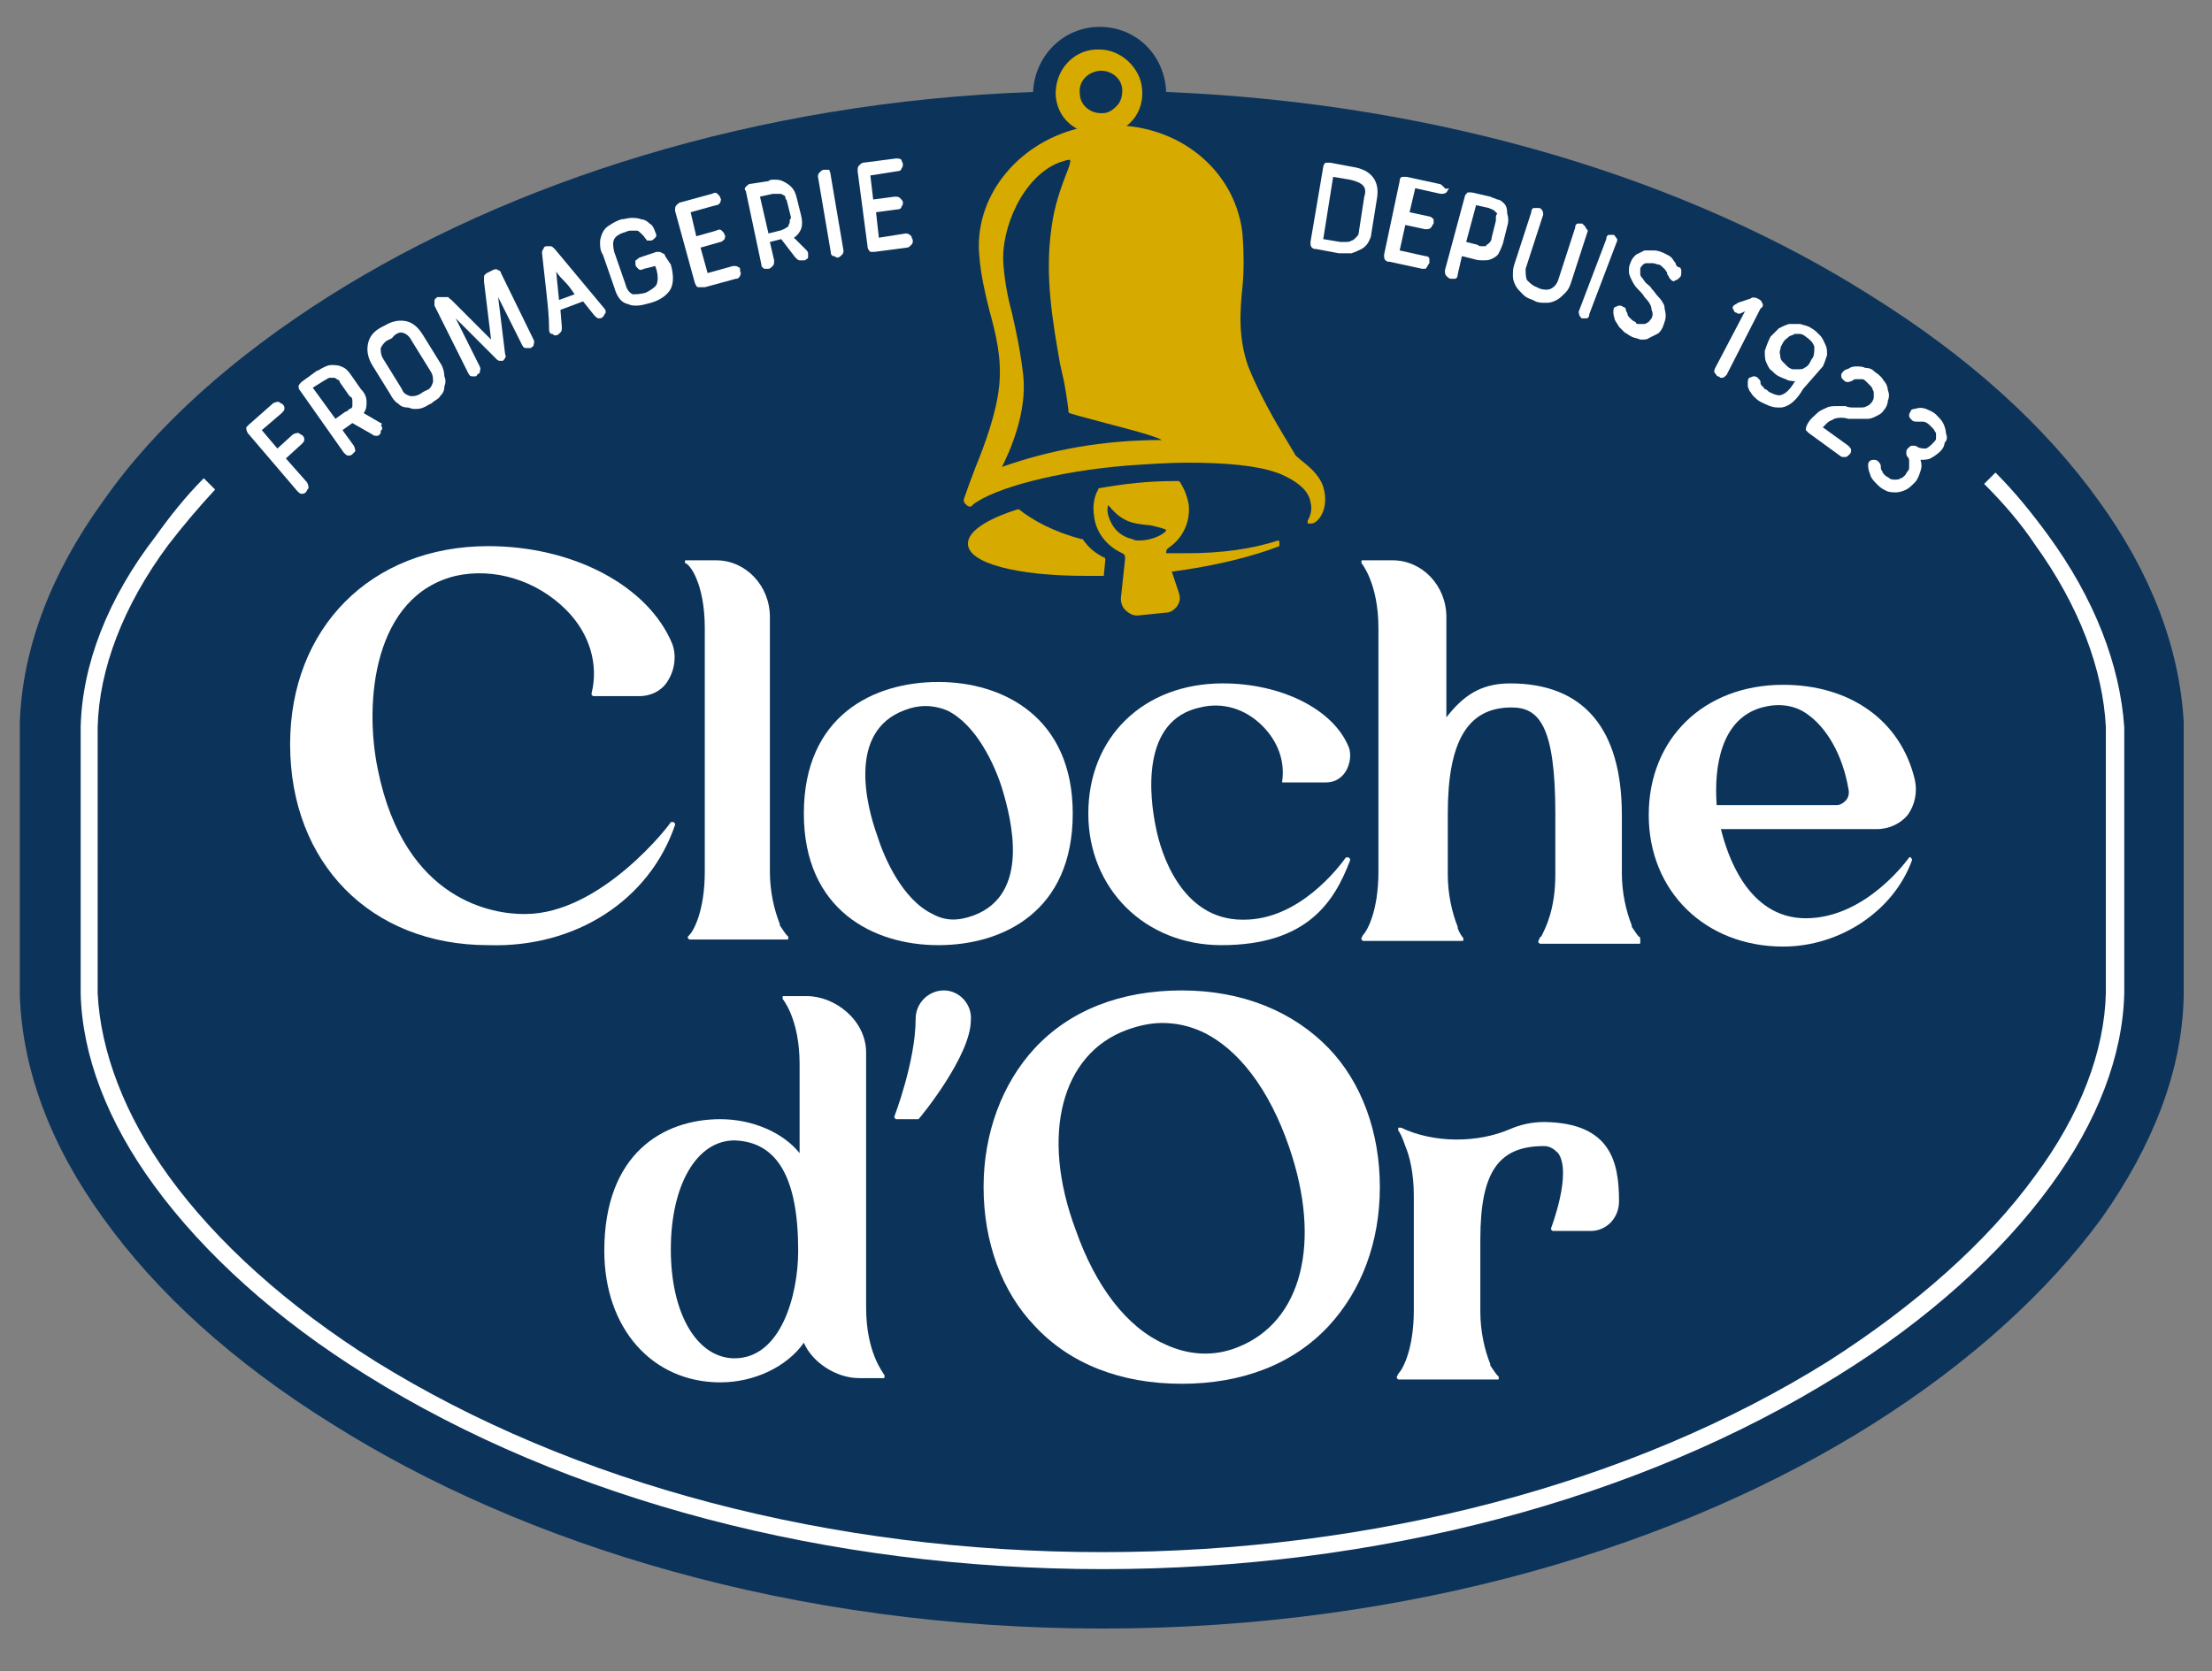 <?xml version="1.0" encoding="UTF-8"?> <svg xmlns="http://www.w3.org/2000/svg" xmlns:xlink="http://www.w3.org/1999/xlink" version="1.1" id="Layer_1" x="0px" y="0px" viewBox="0 0 156.3 118.1" style="enable-background:new 0 0 156.3 118.1;" xml:space="preserve"><rect x="0" y="0" width="156.3" height="118.1" fill="#808080" stroke="none"/> <style type="text/css"> .st0{fill:#0C345B;} .st1{fill:#FFFFFF;} .st2{fill:#D7AA00;} </style> <g> <path class="st0" d="M148.3,35.4c-3.8-5.3-9.2-10.2-16.1-14.5c-12.6-8-30-13.6-49.8-14.4h0c-0.1-2.6-2.1-4.6-4.7-4.6 c-2.6,0-4.6,2.1-4.7,4.6C53.3,7.2,36,12.9,23.3,20.9C16.5,25.2,11,30.1,7.3,35.4C3.6,40.5,1.6,45.8,1.4,51v19.4 C1.6,75.7,3.6,81,7.3,86.1c3.8,5.3,9.2,10.2,16.1,14.5c13.6,8.6,32.7,14.5,54.5,14.5c21.8,0,40.9-5.9,54.5-14.5 c6.8-4.3,12.3-9.3,16.1-14.5c3.6-5.1,5.7-10.4,5.8-15.7V51C154,45.8,152,40.5,148.3,35.4z"></path> </g> <path class="st1" d="M47.7,58.3c0-0.1,0-0.1-0.1-0.2c-0.1,0-0.1,0-0.2,0c0,0.1-4.9,6.5-10.3,6.5c0,0-0.1,0-0.1,0 c-2,0-8.4-0.8-10.3-10.2c-1-4.8-0.3-12.3,5.5-13.7c2.7-0.6,5.7,0.3,7.8,2.4c1.7,1.7,2.3,3.9,1.8,5.9c0,0,0,0.1,0,0.1 c0,0,0.1,0.1,0.1,0.1h3.3c0.8,0,1.6-0.4,2-1.1c0.5-0.8,0.6-1.8,0.3-2.6c-1.7-4.1-7-6.9-13-6.9c-8.3,0-14,5.8-14,14 c0,8.4,5.7,14.2,14,14.2C40.7,67,45.9,63.6,47.7,58.3z"></path> <path class="st1" d="M49.8,44.4v17.2c0,2.8-0.8,4.2-1.1,4.5c0,0,0,0,0,0l-0.1,0.1c0,0,0,0.1,0,0.1c0,0,0.1,0.1,0.1,0.1h6.9 c0.1,0,0.1,0,0.1-0.1s0-0.1,0-0.1l-0.1-0.1c-0.1-0.1-0.3-0.4-0.5-0.7l0-0.1c-0.4-1-0.7-2.3-0.7-3.7v-18c0-2.2-1.7-4-3.8-4h-2.1 c-0.1,0-0.1,0-0.1,0.1c0,0,0,0.1,0,0.1C48.7,39.8,49.8,41.2,49.8,44.4z"></path> <path class="st1" d="M66.3,66.8c4.6,0,9.5-2.4,9.5-9.3c0-6.8-4.9-9.3-9.5-9.3s-9.5,2.4-9.5,9.3C56.8,64.3,61.7,66.8,66.3,66.8z M68.8,64.7C68.8,64.7,68.8,64.7,68.8,64.7c-1.1,0.4-2,0.4-2.9-0.1c-2.1-1-3.4-3.9-3.9-5.5c-0.8-2.2-2.1-7.4,1.9-8.9 c0.5-0.2,1-0.3,1.5-0.3c0.5,0,1,0.1,1.5,0.3c2.1,1,3.4,3.9,3.9,5.5C71.5,58,72.8,63.2,68.8,64.7z"></path> <path class="st1" d="M86.3,66.8c6.1,0,8-3.1,9.1-6c0-0.1,0-0.1-0.1-0.2c-0.1,0-0.1,0-0.2,0c0,0,0,0,0,0c-0.5,0.7-3.3,4.4-7.2,4.4 h-0.1c-4.4,0-5.8-4.9-6.1-6.4c-0.5-2.3-1.1-7.7,3.1-8.6c1.6-0.4,3.2,0.1,4.4,1.3c1.1,1.1,1.6,2.5,1.4,3.9c0,0,0,0.1,0,0.1 s0.1,0,0.1,0h3c0.6,0,1.1-0.3,1.4-0.8c0.3-0.5,0.4-1.2,0.2-1.7c-1.1-2.7-4.8-4.5-8.9-4.5c-5.6,0-9.5,3.8-9.5,9.2 C76.9,62.8,80.9,66.8,86.3,66.8z"></path> <path class="st1" d="M115.8,66.2c-0.1-0.1-0.3-0.4-0.5-0.7l0-0.1c-0.4-1-0.7-2.3-0.7-3.7v-4.1c0-6.1-2.7-9.3-7.9-9.3 c-2.2,0-3.4,1-4.5,2.4v-7.1c0-2.2-1.7-4-3.8-4h-2.1c-0.1,0-0.1,0-0.1,0.1c0,0,0,0.1,0,0.1c0,0,1.2,1.4,1.2,4.6v17.2 c0,2.8-0.8,4.2-1.1,4.5l-0.1,0.2c0,0,0,0.1,0,0.1c0,0,0.1,0.1,0.1,0.1h7c0.1,0,0.1,0,0.1-0.1c0,0,0-0.1,0-0.1l0,0 c-0.1-0.1-0.3-0.4-0.4-0.7l0-0.1c-0.4-1-0.7-2.3-0.7-3.7v-4.3c0-5.1,1.4-7.5,4.5-7.5c1.9,0,3.1,1.2,3.1,7.5v4.3c0,2.5-0.7,3.8-1,4.4 c0,0-0.1,0-0.1,0.1l-0.1,0.2c0,0,0,0.1,0,0.1c0,0,0.1,0.1,0.1,0.1h7c0.1,0,0.1,0,0.1-0.1C115.9,66.3,115.9,66.2,115.8,66.2 L115.8,66.2z"></path> <path class="st1" d="M134.9,60.6c0,0-3,4.3-7.3,4.3c-4.2,0-5.6-4.7-6-6.3h11c0.9,0,1.7-0.4,2.2-1c0.5-0.7,0.7-1.6,0.5-2.5 c-1-4.2-4.6-6.7-9.3-6.7c-5.6,0-9.5,3.8-9.5,9.2c0,5.4,4,9.3,9.5,9.3c4,0,7.8-2.5,9.1-6.1c0-0.1,0-0.1-0.1-0.2 C135,60.5,135,60.6,134.9,60.6z M130.4,56.6c-0.2,0.2-0.4,0.3-0.6,0.3h-8.5c-0.2-2.7,0.3-6.1,3.2-6.9c0,0,0,0,0,0 c1.1-0.3,2.2-0.2,3.1,0.4c1.5,1,2.6,3,3,5.3C130.7,56.1,130.6,56.4,130.4,56.6z"></path> <path class="st1" d="M61.2,92.4v-18c0-2.3-2.2-4-4.2-4h-1.6c-0.1,0-0.1,0-0.1,0.1c0,0,0,0.1,0,0.1c0,0,1.2,1.4,1.2,4.6v6.3 c-1.2-1.5-3.4-2.4-5.6-2.4c-4,0-8.2,2.4-8.2,9.3c0,5.5,3.4,9.3,8.2,9.3c2.4,0,4.7-1.1,5.9-2.8c0.6,1.4,2.3,2.5,3.9,2.5h1.7 c0.1,0,0.1,0,0.1-0.1c0,0,0-0.1,0-0.1C62.4,97,61.2,95.6,61.2,92.4z M56.4,88.4c0,3.1-1.2,7.6-4.5,7.6c0,0-0.1,0-0.1,0 c-2.6-0.1-4.4-3.2-4.4-7.7c0-4.5,1.8-7.7,4.5-7.7C54.9,80.7,56.4,83.2,56.4,88.4z"></path> <path class="st1" d="M66.7,70L66.7,70c-1.1,0-2,0.9-2,2c0,3-1.5,6.9-1.5,6.9c0,0,0,0.1,0,0.1c0,0,0.1,0.1,0.1,0.1h1.5 c0,0,0.1,0,0.1,0c0.2-0.2,3.7-4.5,3.7-7C68.7,71,67.8,70,66.7,70z"></path> <path class="st1" d="M83.5,70c-4.3,0-7.9,1.4-10.4,4.1c-2.3,2.5-3.6,6-3.6,9.8c0,3.9,1.3,7.4,3.6,9.8c2.5,2.7,6.1,4.1,10.4,4.1 c4.3,0,7.9-1.4,10.4-4.1c2.3-2.5,3.6-5.9,3.6-9.8c0-3.9-1.3-7.4-3.6-9.8C91.4,71.5,87.8,70,83.5,70z M79.6,72.8 c0.8-0.3,1.7-0.5,2.5-0.5c1,0,1.9,0.2,2.8,0.6c2.6,1.2,4.8,4.1,6.2,8.2c2.3,6.7,0.9,12.3-3.6,14.1c0,0,0,0,0,0 c-1.7,0.7-3.5,0.6-5.2-0.2c-2.7-1.2-4.9-4.1-6.3-8.1C73.5,80.2,75,74.5,79.6,72.8z"></path> <path class="st1" d="M109.2,79.3C109.2,79.3,109.2,79.3,109.2,79.3L109.2,79.3c-0.1,0-0.1,0-0.1,0c-0.9,0-1.7,0.2-2.4,0.5 c-2.3,1-5.4,1-7.7-0.1c-0.1,0-0.1,0-0.2,0c0,0,0,0.1,0,0.2l0,0c0.1,0.1,0.3,0.5,0.5,1.1c0.3,0.7,0.6,1.9,0.6,3.5l0,8.1 c0,2.8-0.8,4.2-1.1,4.5l-0.1,0.2c0,0,0,0.1,0,0.1c0,0,0.1,0.1,0.1,0.1h7c0.1,0,0.1,0,0.1-0.1c0,0,0-0.1,0-0.1l-0.1-0.1 c-0.1-0.1-0.3-0.4-0.5-0.7l0-0.1c-0.4-1-0.7-2.3-0.7-3.7l0-5.1c0-4.8,1.3-6.6,4.5-6.6c0.4,0,0.7,0.2,1,0.5c1,1.4-0.5,5.3-0.5,5.3 c0,0,0,0.1,0,0.1c0,0,0.1,0.1,0.1,0.1h2.7c1.1,0,2-0.9,2-2.1C114.4,82.1,113.8,79.4,109.2,79.3z"></path> <path class="st1" d="M144.7,37.8c-1.1-1.5-2.3-3-3.7-4.4l-0.8,0.8c1.4,1.4,2.6,2.8,3.6,4.3c3.1,4.3,4.8,8.8,5,12.9v2.8v13.2v2.8 c-0.1,4.1-1.8,8.6-5,12.9c-3.4,4.7-8.5,9.2-14.6,13.1c-13.9,8.7-32.2,13.5-51.3,13.5c-19.2,0-37.4-4.8-51.4-13.5 c-6.2-3.9-11.2-8.4-14.6-13.1c-3.1-4.3-4.8-8.8-5-12.9v-2.8V54.2v-2.8c0.1-4.1,1.8-8.6,5-12.9c1-1.3,2.1-2.6,3.3-3.9l-0.8-0.8 c-1.3,1.3-2.4,2.7-3.4,4.1C7.6,42.3,5.8,47,5.7,51.4v2.8v13.2v2.8c0.1,4.4,1.9,9.1,5.2,13.6c3.5,4.8,8.7,9.5,15,13.4 c14.1,8.8,32.6,13.7,52,13.7c19.4,0,37.9-4.9,52-13.7c6.3-3.9,11.5-8.6,15-13.4c3.3-4.5,5.1-9.2,5.2-13.6v-2.8V54.2v-2.8 C149.8,47,148,42.3,144.7,37.8z"></path> <path class="st1" d="M20.2,32.4l1.1-1c0.1-0.1,0.2-0.2,0.2-0.3c0-0.1,0-0.2-0.1-0.3c-0.1-0.1-0.2-0.1-0.3-0.2c-0.1,0-0.2,0-0.4,0.1 l-1.1,1l-1.1-1.3l1.4-1.2c0.1-0.1,0.2-0.2,0.2-0.3c0-0.1,0-0.2-0.1-0.3c-0.1-0.1-0.2-0.1-0.3-0.2c-0.1,0-0.2,0-0.4,0.1L17.6,30 c-0.1,0.1-0.1,0.1-0.2,0.2c0,0.1,0,0.2,0.1,0.4l3.5,4.1c0.1,0.1,0.2,0.2,0.3,0.2c0,0,0,0,0,0c0.1,0,0.2,0,0.3-0.1 c0.1-0.1,0.1-0.2,0.2-0.3c0-0.1,0-0.2-0.1-0.4L20.2,32.4z"></path> <path class="st1" d="M26.9,29.9l-1.2-0.7c0.2-0.3,0.2-0.5,0.2-0.8c0-0.3-0.1-0.6-0.4-0.9l-0.7-1c-0.2-0.3-0.4-0.5-0.7-0.6 c-0.2-0.1-0.5-0.1-0.7-0.1c-0.2,0-0.4,0.1-0.6,0.2c-0.2,0.1-0.3,0.2-0.4,0.2l-1.1,0.8c-0.1,0.1-0.2,0.2-0.2,0.3c0,0.1,0,0.2,0.1,0.3 l3.1,4.4c0.1,0.1,0.2,0.2,0.3,0.2c0,0,0,0,0,0c0.1,0,0.2,0,0.3-0.1c0.1-0.1,0.1-0.1,0.2-0.2c0-0.1,0-0.2-0.1-0.4l-0.8-1.1l0.7-0.5 l1.4,0.8c0.1,0.1,0.2,0.1,0.3,0.1c0.1,0,0.2,0,0.2-0.1c0.1,0,0.1-0.1,0.1-0.2c0-0.1,0.1-0.1,0.1-0.2c0-0.1,0-0.2-0.1-0.2 C27,30,27,29.9,26.9,29.9z M24.9,28.4c0,0.1,0,0.2,0,0.3c0,0.1-0.1,0.2-0.2,0.2c-0.1,0.1-0.2,0.2-0.3,0.2l-0.7,0.5l-1.6-2.2l0.8-0.5 c0.2-0.1,0.3-0.2,0.4-0.2c0.1,0,0.2,0,0.3,0c0.1,0,0.2,0.1,0.2,0.1C24,26.9,24,26.9,24,27l0.7,1C24.9,28.1,24.9,28.2,24.9,28.4z"></path> <path class="st1" d="M31.2,25.8l-1.3-2.1c-0.3-0.5-0.7-0.9-1.2-1c-0.5-0.1-1,0-1.5,0.3L27,23.1c-0.6,0.3-0.9,0.7-1,1.2 c-0.1,0.5,0,1,0.3,1.5l1.3,2.1c0.1,0.2,0.3,0.5,0.5,0.6c0.2,0.2,0.4,0.3,0.7,0.3c0.1,0,0.3,0.1,0.4,0.1c0.1,0,0.2,0,0.3,0 c0.2,0,0.5-0.1,0.8-0.3l0.2-0.1c0.2-0.2,0.5-0.3,0.6-0.5c0.2-0.2,0.3-0.4,0.3-0.7c0.1-0.2,0.1-0.5,0-0.7 C31.4,26.3,31.3,26,31.2,25.8z M28.3,23.5c0.3,0,0.6,0.2,0.8,0.6l1.3,2.1c0.2,0.3,0.2,0.5,0.2,0.8c-0.1,0.3-0.2,0.5-0.5,0.6 l-0.2,0.1C29.5,28,29.3,28,29,28c-0.3-0.1-0.5-0.2-0.6-0.5l-1.3-2.1c-0.2-0.3-0.2-0.6-0.2-0.8c0.1-0.2,0.3-0.5,0.6-0.6l0.2-0.1 C27.9,23.6,28.2,23.5,28.3,23.5z"></path> <path class="st1" d="M35.4,19.3c0-0.1-0.1-0.2-0.2-0.2c-0.1-0.1-0.2-0.1-0.4,0l-0.4,0.2c-0.1,0.1-0.2,0.1-0.2,0.3c0,0.1,0,0.2,0,0.3 l0.5,4.1c-0.5-0.5-0.9-0.9-1.3-1.3c-0.5-0.5-1-1-1.5-1.5c-0.1-0.1-0.2-0.1-0.2-0.2c-0.1,0-0.2,0-0.4,0L30.9,21 c-0.1,0.1-0.2,0.1-0.2,0.3c0,0.1,0,0.2,0,0.3l2.4,4.8c0.1,0.2,0.2,0.2,0.3,0.2c0,0,0.1,0,0.1,0c0.1,0,0.2,0,0.2-0.1 c0.1-0.1,0.2-0.1,0.2-0.2c0-0.1,0.1-0.2,0-0.4l-1.7-3.4l2.9,2.9c0.1,0.1,0.2,0.1,0.2,0.1c0.1,0,0.2,0,0.2,0c0.1,0,0.1-0.1,0.2-0.2 c0-0.1,0.1-0.2,0-0.2l-0.5-4.1l1.7,3.4c0.1,0.2,0.2,0.2,0.3,0.2c0.1,0,0.2,0,0.3,0c0.1-0.1,0.2-0.1,0.2-0.2c0-0.1,0.1-0.2,0-0.4 L35.4,19.3z"></path> <path class="st1" d="M39.2,17.6c-0.1-0.1-0.2-0.2-0.3-0.2c-0.1,0-0.2,0-0.3,0c-0.1,0-0.2,0.1-0.2,0.2c-0.1,0.1-0.1,0.2-0.1,0.3 c0.1,0.9,0.2,1.8,0.3,2.7c0.1,0.9,0.2,1.8,0.2,2.7c0,0.2,0.1,0.3,0.2,0.3c0.1,0,0.1,0.1,0.2,0.1c0,0,0.1,0,0.1,0 c0.1,0,0.2-0.1,0.3-0.2c0.1-0.1,0.1-0.2,0.1-0.4l-0.1-1.2l1.6-0.6l0.8,1c0.1,0.1,0.2,0.2,0.3,0.2c0.1,0,0.2,0,0.3-0.1 c0.1-0.1,0.1-0.2,0.2-0.3c0-0.1,0-0.2-0.1-0.3L39.2,17.6z M40.6,20.8l-1.1,0.4l-0.2-2c0.2,0.3,0.4,0.5,0.6,0.7 C40.2,20.2,40.4,20.5,40.6,20.8z"></path> <path class="st1" d="M47,18.1c0-0.1-0.1-0.2-0.2-0.2c-0.1-0.1-0.2-0.1-0.4-0.1l-1.2,0.4c-0.2,0.1-0.2,0.2-0.3,0.2c0,0.1,0,0.2,0,0.3 c0,0.1,0.1,0.2,0.2,0.3c0.1,0.1,0.2,0.1,0.4,0l0.8-0.2l0.1,0.3c0.1,0.4,0.1,0.7,0,1c-0.1,0.2-0.4,0.4-0.8,0.6 c-0.4,0.1-0.7,0.1-0.9,0.1c-0.2-0.1-0.4-0.3-0.5-0.7l-0.8-2.3c-0.1-0.4-0.1-0.7,0-0.9c0.1-0.2,0.4-0.4,0.8-0.5 c0.2-0.1,0.3-0.1,0.4-0.1s0.3,0,0.4,0c0.1,0,0.2,0.1,0.3,0.2c0.1,0.1,0.1,0.1,0.2,0.2c0.1,0.2,0.2,0.2,0.2,0.3c0.1,0,0.2,0,0.3,0 c0.1,0,0.2-0.1,0.3-0.2c0.1-0.1,0.1-0.2,0-0.4c-0.1-0.3-0.2-0.5-0.4-0.6c-0.2-0.2-0.4-0.3-0.6-0.3c-0.2-0.1-0.5-0.1-0.7-0.1 c-0.2,0-0.5,0.1-0.7,0.1c-0.3,0.1-0.5,0.2-0.8,0.4c-0.2,0.1-0.4,0.3-0.5,0.5c-0.1,0.2-0.2,0.5-0.2,0.7c0,0.3,0,0.6,0.2,0.9l0.8,2.3 c0.2,0.7,0.5,1.1,1,1.2c0.2,0.1,0.4,0.1,0.6,0.1c0.3,0,0.6-0.1,1-0.2c0.7-0.2,1.2-0.6,1.4-1c0.2-0.4,0.2-1,0-1.7L47,18.1z"></path> <path class="st1" d="M52.2,18.9c-0.1-0.1-0.2-0.1-0.4-0.1L50,19.3l-0.5-1.8l1.4-0.4c0.1,0,0.2-0.1,0.3-0.2c0-0.1,0.1-0.2,0-0.3 c0-0.1-0.1-0.2-0.2-0.3c-0.1-0.1-0.2-0.1-0.4,0l-1.4,0.4L48.8,15l1.8-0.5c0.2,0,0.3-0.2,0.3-0.2c0-0.1,0.1-0.2,0-0.3 c0-0.1-0.1-0.2-0.2-0.3c-0.1-0.1-0.2-0.1-0.4,0l-2.2,0.6c-0.1,0-0.2,0.1-0.3,0.2c-0.1,0.1-0.1,0.2-0.1,0.4l1.4,5.1 c0.1,0.2,0.1,0.3,0.3,0.3c0.1,0,0.1,0,0.2,0c0.1,0,0.1,0,0.2,0l2.2-0.6c0.2,0,0.2-0.1,0.3-0.2c0-0.1,0.1-0.2,0-0.3 C52.3,19,52.3,18.9,52.2,18.9z"></path> <path class="st1" d="M56.1,16.8c0.3-0.2,0.4-0.4,0.5-0.6c0.1-0.3,0.1-0.6,0-1l-0.3-1.2c-0.1-0.4-0.2-0.6-0.4-0.8 c-0.2-0.2-0.4-0.3-0.6-0.4c-0.2-0.1-0.4-0.1-0.6-0.1c-0.2,0-0.3,0-0.4,0.1L53,13c-0.1,0-0.2,0.1-0.3,0.2c-0.1,0.1-0.1,0.2,0,0.3 l1.1,5.2c0,0.2,0.1,0.2,0.2,0.3c0.1,0,0.1,0,0.2,0c0,0,0.1,0,0.1,0c0.1,0,0.2-0.1,0.3-0.2c0.1-0.1,0.1-0.2,0.1-0.4l-0.3-1.3l0.8-0.2 l1,1.3c0.1,0.1,0.2,0.2,0.3,0.2c0.1,0,0.2,0,0.3,0c0.1,0,0.1,0,0.2-0.1c0.1,0,0.1-0.1,0.1-0.2c0-0.1,0-0.1,0-0.2 c0-0.1-0.1-0.2-0.1-0.2L56.1,16.8z M55.8,15.7c0,0.1-0.1,0.2-0.1,0.3c-0.1,0.1-0.2,0.1-0.3,0.2c-0.1,0-0.2,0.1-0.3,0.1l-0.8,0.2 l-0.6-2.6l0.9-0.2c0.2,0,0.3,0,0.5,0s0.2,0.1,0.3,0.1c0.1,0.1,0.1,0.1,0.1,0.2c0,0.1,0.1,0.1,0.1,0.2l0.3,1.2 C55.8,15.5,55.8,15.6,55.8,15.7z"></path> <path class="st1" d="M58.6,12C58.5,12,58.3,12,58.2,12c-0.1,0-0.2,0.1-0.3,0.2c-0.1,0.1-0.1,0.2-0.1,0.3l0.9,5.3 c0,0.2,0.1,0.3,0.2,0.3c0.1,0,0.2,0.1,0.2,0.1c0,0,0.1,0,0.1,0c0.1,0,0.2-0.1,0.3-0.2c0.1-0.1,0.1-0.2,0.1-0.3l-0.9-5.3 C58.7,12.2,58.6,12.1,58.6,12z"></path> <path class="st1" d="M64,16.5l-1.9,0.3L61.9,15l1.5-0.2c0.2,0,0.3-0.1,0.3-0.2c0.1-0.1,0.1-0.2,0.1-0.3c0-0.1-0.1-0.2-0.2-0.3 s-0.2-0.1-0.4-0.1l-1.5,0.2l-0.2-1.7l1.9-0.3c0.2,0,0.3-0.1,0.3-0.2c0.1-0.1,0.1-0.2,0.1-0.3c0-0.1-0.1-0.2-0.1-0.3 c-0.1-0.1-0.2-0.1-0.4-0.1L61,11.5c-0.1,0-0.2,0.1-0.3,0.2c-0.1,0.1-0.1,0.2-0.1,0.4l0.7,5.3c0,0.2,0.1,0.3,0.2,0.4 c0.1,0,0.1,0,0.2,0c0,0,0.1,0,0.1,0l2.3-0.3c0.1,0,0.2-0.1,0.3-0.2c0.1-0.1,0.1-0.2,0.1-0.3c0-0.1-0.1-0.2-0.1-0.3 C64.3,16.6,64.2,16.5,64,16.5z"></path> <path class="st1" d="M95.6,11.8L94,11.5c-0.1,0-0.2,0-0.3,0c-0.1,0-0.2,0.2-0.2,0.3l-0.9,5.3c0,0.2,0,0.3,0.1,0.4 c0.1,0.1,0.2,0.1,0.3,0.1l1.6,0.3c0.2,0,0.3,0,0.5,0c0.2,0,0.3,0,0.4,0c0.3-0.1,0.5-0.2,0.7-0.3c0.2-0.1,0.4-0.3,0.5-0.5 c0.1-0.2,0.2-0.4,0.2-0.6l0.4-2.5C97.5,12.8,96.9,12,95.6,11.8z M96.4,13.9L96,16.5c0,0.1-0.1,0.2-0.2,0.3c-0.1,0.1-0.2,0.2-0.3,0.2 c-0.1,0.1-0.3,0.1-0.4,0.1c-0.2,0-0.3,0-0.4,0l-1.2-0.2l0.7-4.4l1.2,0.2c0.4,0.1,0.7,0.2,0.9,0.4C96.5,13.3,96.5,13.6,96.4,13.9z"></path> <path class="st1" d="M102,13.2c-0.1-0.1-0.2-0.2-0.3-0.2l-2.3-0.5c-0.1,0-0.2,0-0.3,0c-0.1,0-0.2,0.1-0.2,0.3L97.8,18 c0,0.2,0,0.3,0.1,0.4c0.1,0.1,0.2,0.1,0.3,0.1l2.3,0.5c0,0,0.1,0,0.1,0c0.1,0,0.2,0,0.2-0.1c0.1-0.1,0.1-0.2,0.2-0.3 c0-0.1,0-0.2,0-0.3c0-0.1-0.1-0.2-0.3-0.2l-1.8-0.4l0.4-1.8l1.4,0.3c0.2,0,0.3,0,0.4-0.1c0.1-0.1,0.1-0.2,0.2-0.3c0-0.1,0-0.2,0-0.3 c-0.1-0.1-0.2-0.2-0.3-0.2l-1.4-0.3l0.4-1.7l1.8,0.4c0.1,0,0.3,0,0.4-0.1c0.1-0.1,0.1-0.2,0.2-0.3C102.1,13.4,102.1,13.3,102,13.2z"></path> <path class="st1" d="M106.3,14.4c-0.1-0.1-0.3-0.3-0.5-0.3c-0.2-0.1-0.3-0.1-0.5-0.2l-1.3-0.3c-0.1,0-0.2,0-0.3,0 c-0.1,0.1-0.2,0.2-0.2,0.3l-1.4,5.2c0,0.2,0,0.3,0.1,0.4c0.1,0.1,0.2,0.2,0.3,0.2c0,0,0.1,0,0.1,0c0.1,0,0.1,0,0.2,0 c0.1,0,0.2-0.1,0.2-0.3l0.3-1.3l0.8,0.2c0.3,0.1,0.5,0.1,0.7,0.1c0.2,0,0.4,0,0.6-0.1c0.2-0.1,0.4-0.2,0.5-0.4 c0.1-0.2,0.2-0.4,0.3-0.7l0.3-1.2c0.1-0.3,0.1-0.6,0-0.9C106.5,14.7,106.4,14.5,106.3,14.4z M105.7,15.4c0,0.1,0,0.2,0,0.2l-0.3,1.2 c0,0.2-0.1,0.3-0.2,0.4c-0.1,0.1-0.2,0.1-0.2,0.2c-0.1,0-0.2,0-0.3,0c-0.1,0-0.2,0-0.3-0.1l-0.8-0.2l0.7-2.6l0.9,0.2 c0.2,0.1,0.3,0.1,0.4,0.2c0.1,0.1,0.2,0.2,0.2,0.2C105.7,15.2,105.7,15.3,105.7,15.4z"></path> <path class="st1" d="M112,16c-0.1-0.1-0.2-0.2-0.2-0.2c-0.1,0-0.2,0-0.3,0c-0.1,0-0.2,0.1-0.2,0.3l-1.2,3.7 c-0.1,0.3-0.3,0.5-0.5,0.6c-0.2,0.1-0.5,0.1-0.8,0l-0.2-0.1c-0.3-0.1-0.5-0.3-0.7-0.5c-0.1-0.2-0.1-0.5-0.1-0.8l1.2-3.7 c0.1-0.2,0-0.3,0-0.4c-0.1-0.1-0.1-0.2-0.3-0.2c-0.1,0-0.2,0-0.3,0c-0.1,0-0.2,0.1-0.2,0.3l-1.2,3.7c-0.1,0.3-0.1,0.5-0.1,0.8 c0,0.3,0.1,0.5,0.2,0.7c0.1,0.2,0.3,0.4,0.5,0.6c0.2,0.2,0.4,0.3,0.7,0.4l0.2,0.1c0.2,0.1,0.5,0.1,0.7,0.1c0,0,0.1,0,0.1,0 c0.3,0,0.5-0.1,0.7-0.2c0.2-0.1,0.4-0.3,0.6-0.5c0.2-0.2,0.3-0.4,0.4-0.7l1.2-3.7C112.1,16.2,112,16,112,16z"></path> <path class="st1" d="M114.2,16.8c-0.1-0.1-0.1-0.2-0.2-0.2c-0.1,0-0.2,0-0.3,0c-0.1,0-0.2,0.1-0.2,0.3l-1.9,5c-0.1,0.2,0,0.3,0,0.4 c0.1,0.1,0.1,0.2,0.2,0.2c0.1,0,0.1,0,0.2,0s0.1,0,0.1,0c0.1,0,0.2-0.1,0.2-0.3l1.9-5C114.3,17,114.3,16.9,114.2,16.8z"></path> <path class="st1" d="M118.4,18.6c-0.1-0.1-0.2-0.3-0.3-0.4c-0.1-0.1-0.3-0.2-0.5-0.3c-0.2-0.1-0.5-0.2-0.7-0.2c-0.2,0-0.5,0-0.7,0 c-0.2,0.1-0.4,0.2-0.6,0.3c-0.2,0.2-0.3,0.3-0.4,0.6c-0.1,0.2-0.1,0.4-0.1,0.6c0,0.2,0.1,0.4,0.2,0.6c0.1,0.2,0.2,0.4,0.4,0.6 c0.2,0.2,0.4,0.4,0.5,0.6c0.3,0.3,0.5,0.6,0.5,0.9c0.1,0.2,0.1,0.4,0,0.6c-0.1,0.1-0.2,0.3-0.3,0.3c-0.1,0.1-0.2,0.1-0.3,0.1 c-0.1,0-0.2,0-0.3,0c-0.1,0-0.2,0-0.2-0.1c-0.1-0.1-0.2-0.1-0.3-0.2c-0.1-0.1-0.2-0.2-0.2-0.2c-0.1-0.1-0.1-0.2-0.1-0.2 c0-0.1-0.1-0.2-0.1-0.2c0-0.2-0.1-0.3-0.2-0.3c-0.1-0.1-0.2-0.1-0.3-0.1c-0.1,0-0.2,0.1-0.3,0.1c-0.1,0.1-0.1,0.2-0.1,0.4 c0,0.2,0.1,0.4,0.1,0.5c0.1,0.2,0.2,0.3,0.3,0.5c0.1,0.1,0.3,0.3,0.4,0.4c0.2,0.1,0.3,0.2,0.5,0.3c0.2,0.1,0.4,0.1,0.6,0.2 c0,0,0.1,0,0.1,0c0.2,0,0.4,0,0.5-0.1c0.2-0.1,0.4-0.2,0.6-0.3c0.2-0.1,0.3-0.3,0.4-0.5c0.1-0.3,0.2-0.5,0.2-0.8 c0-0.2-0.1-0.5-0.1-0.7c-0.1-0.2-0.2-0.4-0.4-0.6c-0.2-0.2-0.3-0.4-0.5-0.6c-0.1-0.2-0.3-0.3-0.4-0.4c-0.1-0.1-0.2-0.3-0.3-0.4 c-0.1-0.1-0.1-0.2-0.1-0.3c0-0.1,0-0.2,0-0.3c0-0.1,0.1-0.2,0.2-0.3c0.1-0.1,0.2-0.1,0.3-0.1c0.1,0,0.2,0,0.4,0 c0.1,0,0.3,0.1,0.4,0.1c0.1,0,0.2,0.1,0.3,0.2c0.1,0.1,0.1,0.1,0.2,0.2c0,0.1,0.1,0.1,0.1,0.2c0,0.1,0,0.1,0.1,0.2 c0,0.1,0.1,0.2,0.2,0.3c0.1,0.1,0.2,0.1,0.3,0c0.1,0,0.2-0.1,0.3-0.2c0.1-0.1,0.1-0.2,0.1-0.4c0-0.1,0-0.2-0.1-0.3 C118.5,18.9,118.4,18.7,118.4,18.6z"></path> <path class="st1" d="M124.5,21.4c0-0.1-0.1-0.2-0.3-0.3c-0.2-0.1-0.4-0.1-0.5,0l-0.9,0.3c-0.1,0.1-0.2,0.1-0.3,0.2 c-0.1,0.1-0.1,0.2,0,0.3c0,0.1,0.1,0.2,0.2,0.2c0.1,0.1,0.2,0.1,0.4,0l0.2-0.1l-2.1,4c-0.1,0.2-0.1,0.3,0,0.4 c0.1,0.1,0.1,0.2,0.2,0.2c0.1,0,0.1,0.1,0.2,0.1c0,0,0.1,0,0.1,0c0.1,0,0.2-0.1,0.3-0.2l2.4-4.7C124.6,21.7,124.6,21.5,124.5,21.4z"></path> <path class="st1" d="M128.8,25.9c0.1-0.2,0.2-0.5,0.3-0.8c0-0.3,0-0.5-0.1-0.7c-0.1-0.2-0.2-0.5-0.4-0.7c-0.2-0.2-0.4-0.4-0.6-0.5 c-0.3-0.2-0.5-0.2-0.8-0.3c-0.3,0-0.5,0-0.8,0c-0.3,0.1-0.5,0.2-0.7,0.3c-0.2,0.2-0.4,0.4-0.6,0.6c-0.2,0.4-0.3,0.7-0.4,1 c0,0.3,0,0.6,0.1,0.8c0.1,0.2,0.2,0.5,0.4,0.6c0.2,0.2,0.3,0.3,0.5,0.4c0.2,0.1,0.5,0.2,0.7,0.3c0.2,0,0.4,0.1,0.5,0l-0.1,0.1 c-0.3,0.5-0.6,0.8-0.9,0.9c-0.2,0.1-0.5,0-0.9-0.2c-0.1-0.1-0.2-0.2-0.3-0.2c-0.1-0.1-0.1-0.2-0.2-0.2c0-0.1-0.1-0.1-0.1-0.2 c0,0,0-0.1,0-0.1c0-0.1-0.1-0.2-0.2-0.3c-0.1-0.1-0.2-0.1-0.3-0.1c-0.1,0-0.2,0.1-0.3,0.1c-0.1,0.1-0.1,0.2-0.1,0.4c0,0,0,0.1,0,0.2 c0,0.1,0.1,0.2,0.1,0.3c0.1,0.1,0.2,0.3,0.3,0.4c0.1,0.1,0.3,0.3,0.5,0.4c0.4,0.2,0.8,0.4,1.2,0.4c0.1,0,0.2,0,0.3,0 c0.6-0.1,1.1-0.6,1.5-1.3L128.8,25.9z M128,25.4l-0.1,0.2c-0.1,0.2-0.2,0.3-0.4,0.4c-0.1,0.1-0.3,0.1-0.4,0.1c-0.2,0-0.3,0-0.4,0 c-0.1,0-0.3-0.1-0.4-0.2c-0.1-0.1-0.2-0.2-0.3-0.3c-0.1-0.1-0.2-0.2-0.2-0.4c0-0.1-0.1-0.3,0-0.5c0-0.2,0.1-0.3,0.2-0.5 c0.1-0.2,0.3-0.3,0.4-0.4c0.1-0.1,0.3-0.1,0.4-0.2c0,0,0.1,0,0.1,0c0.1,0,0.2,0,0.3,0c0.1,0,0.3,0.1,0.4,0.2 c0.3,0.2,0.5,0.4,0.6,0.7C128.2,24.9,128.2,25.2,128,25.4z"></path> <path class="st1" d="M129.6,29.6c0.3-0.1,0.7-0.1,1,0c0.2,0,0.4,0,0.7,0s0.5,0,0.7,0c0.2,0,0.4-0.1,0.6-0.2c0.2-0.1,0.4-0.2,0.5-0.4 c0.2-0.2,0.3-0.5,0.3-0.7c0.1-0.2,0.1-0.5,0-0.7c0-0.2-0.1-0.5-0.3-0.7c-0.1-0.2-0.3-0.4-0.6-0.6c-0.2-0.2-0.4-0.3-0.7-0.3 c-0.2-0.1-0.4-0.1-0.6-0.1c-0.2,0-0.3,0-0.5,0.1c-0.1,0.1-0.3,0.1-0.4,0.2c-0.1,0.1-0.2,0.2-0.2,0.3c0,0.1,0,0.2,0.1,0.3 s0.2,0.2,0.3,0.2c0.1,0,0.2,0,0.4-0.1c0,0,0.1-0.1,0.2-0.1c0.1,0,0.3,0,0.5,0c0.1,0,0.2,0.1,0.3,0.2c0.1,0.1,0.2,0.2,0.3,0.3 c0.1,0.1,0.1,0.2,0.2,0.4c0,0.1,0,0.3,0,0.4c0,0.1-0.1,0.3-0.2,0.4c-0.1,0.1-0.2,0.2-0.3,0.2c-0.1,0.1-0.3,0.1-0.4,0.1 c-0.2,0-0.3,0-0.5,0c-0.2,0-0.4,0-0.6-0.1c-0.2,0-0.4,0-0.6,0c-0.2,0-0.5,0-0.7,0.1c-0.2,0.1-0.5,0.2-0.7,0.4 c-0.2,0.2-0.5,0.4-0.7,0.8c-0.1,0.2-0.1,0.3-0.1,0.4c0.1,0.1,0.1,0.1,0.2,0.2l2.2,1.6c0.1,0.1,0.2,0.1,0.3,0.1c0,0,0.1,0,0.1,0 c0.1,0,0.2-0.1,0.3-0.2c0.1-0.1,0.1-0.2,0.1-0.3c0-0.1-0.1-0.2-0.2-0.3l-1.8-1.3c0.1-0.1,0.2-0.2,0.3-0.3 C129.3,29.7,129.5,29.7,129.6,29.6z"></path> <path class="st1" d="M137.5,30.6c0-0.2-0.1-0.5-0.2-0.7c-0.1-0.2-0.3-0.4-0.5-0.6c-0.2-0.2-0.5-0.3-0.7-0.4c-0.3-0.1-0.5-0.1-0.8,0 c-0.2,0-0.3,0.1-0.3,0.2c-0.1,0.1-0.1,0.2-0.1,0.3c0,0.1,0.1,0.2,0.2,0.3c0.1,0.1,0.2,0.1,0.4,0.1c0.1,0,0.2,0,0.4,0 c0.1,0,0.3,0.1,0.4,0.2c0.1,0.1,0.2,0.2,0.3,0.3c0.1,0.1,0.1,0.2,0.2,0.3c0,0.1,0,0.2,0,0.4c0,0.1-0.1,0.2-0.2,0.3 c-0.2,0.2-0.3,0.3-0.5,0.4c-0.2,0-0.4,0-0.6-0.1c-0.1-0.1-0.2-0.1-0.4-0.1c-0.1,0-0.2,0.1-0.3,0.2c-0.1,0.1-0.1,0.2-0.1,0.3 c0,0.1,0,0.2,0.1,0.3c0.1,0.1,0.1,0.2,0.1,0.3c0,0.1,0,0.2,0,0.4c0,0.1,0,0.2-0.1,0.3s-0.1,0.2-0.2,0.3c-0.1,0.1-0.2,0.2-0.3,0.2 c-0.1,0.1-0.3,0.1-0.4,0.1c0,0,0,0,0,0c-0.1,0-0.3,0-0.4-0.1c-0.1-0.1-0.2-0.1-0.3-0.2c-0.1-0.1-0.2-0.2-0.2-0.3 c-0.1-0.1-0.1-0.2-0.1-0.3c0-0.2-0.1-0.3-0.2-0.4c-0.1-0.1-0.2-0.1-0.3-0.1c-0.1,0-0.2,0-0.3,0.1c-0.1,0.1-0.1,0.2-0.1,0.3 c0,0.3,0.1,0.5,0.2,0.8c0.1,0.2,0.3,0.4,0.5,0.6c0.2,0.2,0.4,0.3,0.6,0.4c0.2,0.1,0.5,0.1,0.7,0.1c0,0,0,0,0,0 c0.2,0,0.5-0.1,0.7-0.2c0.2-0.1,0.4-0.3,0.6-0.5c0.2-0.2,0.3-0.5,0.4-0.8c0.1-0.3,0.1-0.5,0-0.8c0.2,0,0.5,0,0.7-0.1 c0.2-0.1,0.5-0.3,0.7-0.5c0.2-0.2,0.3-0.4,0.3-0.6C137.6,31.1,137.6,30.9,137.5,30.6z"></path> <path class="st2" d="M78,40.6l0,0.1l-0.1,0c-0.4,0-0.8,0-1.2,0c-4.9,0-8.2-0.9-8.3-2.2c-0.1-1.1,1.9-2,3.5-2.5l0.1,0L72,36 c1,0.8,2.5,1.6,4.4,2.1l0.1,0l0,0c0.4,0.6,0.9,1,1.5,1.3c0.1,0,0.1,0.1,0.1,0.2L78,40.6z"></path> <path class="st2" d="M90.4,38.3c0-0.1-0.1-0.1-0.1-0.1c0,0,0,0,0,0c-1.8,0.6-4,0.9-6.4,0.9c-0.5,0-1,0-1.5,0c0-0.1,0-0.3,0.2-0.4 c1-0.7,1.5-1.8,1.4-3c-0.1-0.6-0.3-1.1-0.6-1.6c0,0-0.1-0.1-0.1-0.1H83c-1.9,0-3.6,0.2-5.3,0.5c0,0-0.1,0-0.1,0.1 c-0.3,0.5-0.4,1.2-0.3,1.8c0.1,1.2,0.9,2.2,2,2.7c0.2,0.1,0.2,0.2,0.2,0.4l-0.3,2.8c0,0.3,0.1,0.6,0.3,0.8c0.2,0.2,0.5,0.4,0.8,0.4 c0,0,0.1,0,0.1,0l2-0.2c0.3,0,0.6-0.2,0.8-0.5c0.2-0.3,0.2-0.6,0.1-0.9l-0.5-1.5c3.1-0.4,5.8-1.1,7.6-1.8 C90.4,38.5,90.4,38.4,90.4,38.3z M80.5,38.2c-0.2,0-0.3,0-0.5-0.1c-1.3-0.3-1.6-1.4-1.7-1.7c-0.1-0.4,0-0.7,0-0.7c0,0,0,0,0.1,0.1 c0.9,1.1,1.7,1.2,2.6,1.3c0.3,0,0.6,0.1,1,0.2c0.3,0.1,0.4,0.1,0.4,0.2C82.3,37.7,81.5,38.2,80.5,38.2z"></path> <path class="st2" d="M93.5,34.4c-0.3-0.9-1.1-1.5-1.6-1.9c-0.2-0.2-0.4-0.3-0.4-0.4c-0.3-0.5-0.6-1-0.9-1.5 c-0.9-1.5-1.8-3.2-2.4-4.7c-0.7-2-0.6-3.8-0.4-5.7c0.1-1.1,0.1-2.3,0-3.6c-0.4-4.1-3.8-7.3-8.2-7.7c0.8-0.6,1.2-1.6,1.1-2.6 c-0.1-1.5-1.5-2.8-3-2.8c-0.1,0-0.2,0-0.3,0c-1.7,0.1-2.9,1.6-2.8,3.3c0.1,1,0.6,1.8,1.5,2.3c-4.3,1.1-7.3,4.9-6.9,9 c0.1,1.3,0.4,2.6,0.7,3.8c0.5,1.8,0.9,3.5,0.7,5.4c-0.2,1.9-1,4.1-1.7,5.8c-0.3,0.8-0.6,1.6-0.8,2.2c0,0.1,0,0.2,0.1,0.3 c0.1,0.1,0.2,0.2,0.3,0.2c0.1,0,0.2,0,0.2-0.1c1.5-1.2,6-2.4,11-2.8c1.5-0.1,2.9-0.2,4.2-0.2c2.7,0,4.9,0.2,6.3,0.7 c0.3,0.1,0.5,0.2,0.7,0.3c1,0.5,1.6,1.1,1.7,1.8c0.2,0.7-0.2,1.3-0.2,1.3c0,0.1,0,0.1,0,0.2c0,0,0.1,0,0.1,0c0,0,0.1,0,0.1,0 C93,37.1,94,36.1,93.5,34.4z M77.7,5c0,0,0.1,0,0.1,0c0.8,0,1.5,0.6,1.5,1.4c0,0.4-0.1,0.8-0.4,1.1c-0.3,0.3-0.6,0.5-1,0.5 c0,0-0.1,0-0.1,0c-0.8,0-1.5-0.6-1.5-1.4C76.2,5.8,76.8,5.1,77.7,5z M70.8,33c0.5-1,1.8-3.8,1.5-6.5c-0.2-1.7-0.5-3.1-0.8-4.4 c-0.3-1.1-0.5-2.2-0.6-3.4c-0.2-2.6,1.4-6.2,3.9-7.2c0.3-0.1,0.6-0.2,0.7-0.2c0.1,0,0.1,0,0.1,0c0.1,0.1-0.1,0.6-0.3,1.1 c-0.3,0.8-0.8,2.1-1,3.7c-0.5,3.4,0.1,6.7,0.6,9.6l0.2,0.9c0.1,0.3,0.4,2.2,0.4,2.5c0,0.1,0,0.1,1.5,0.5c1.4,0.4,4.4,1.1,5.1,1.5 C77.9,31.1,74.2,31.8,70.8,33z"></path> </svg> 